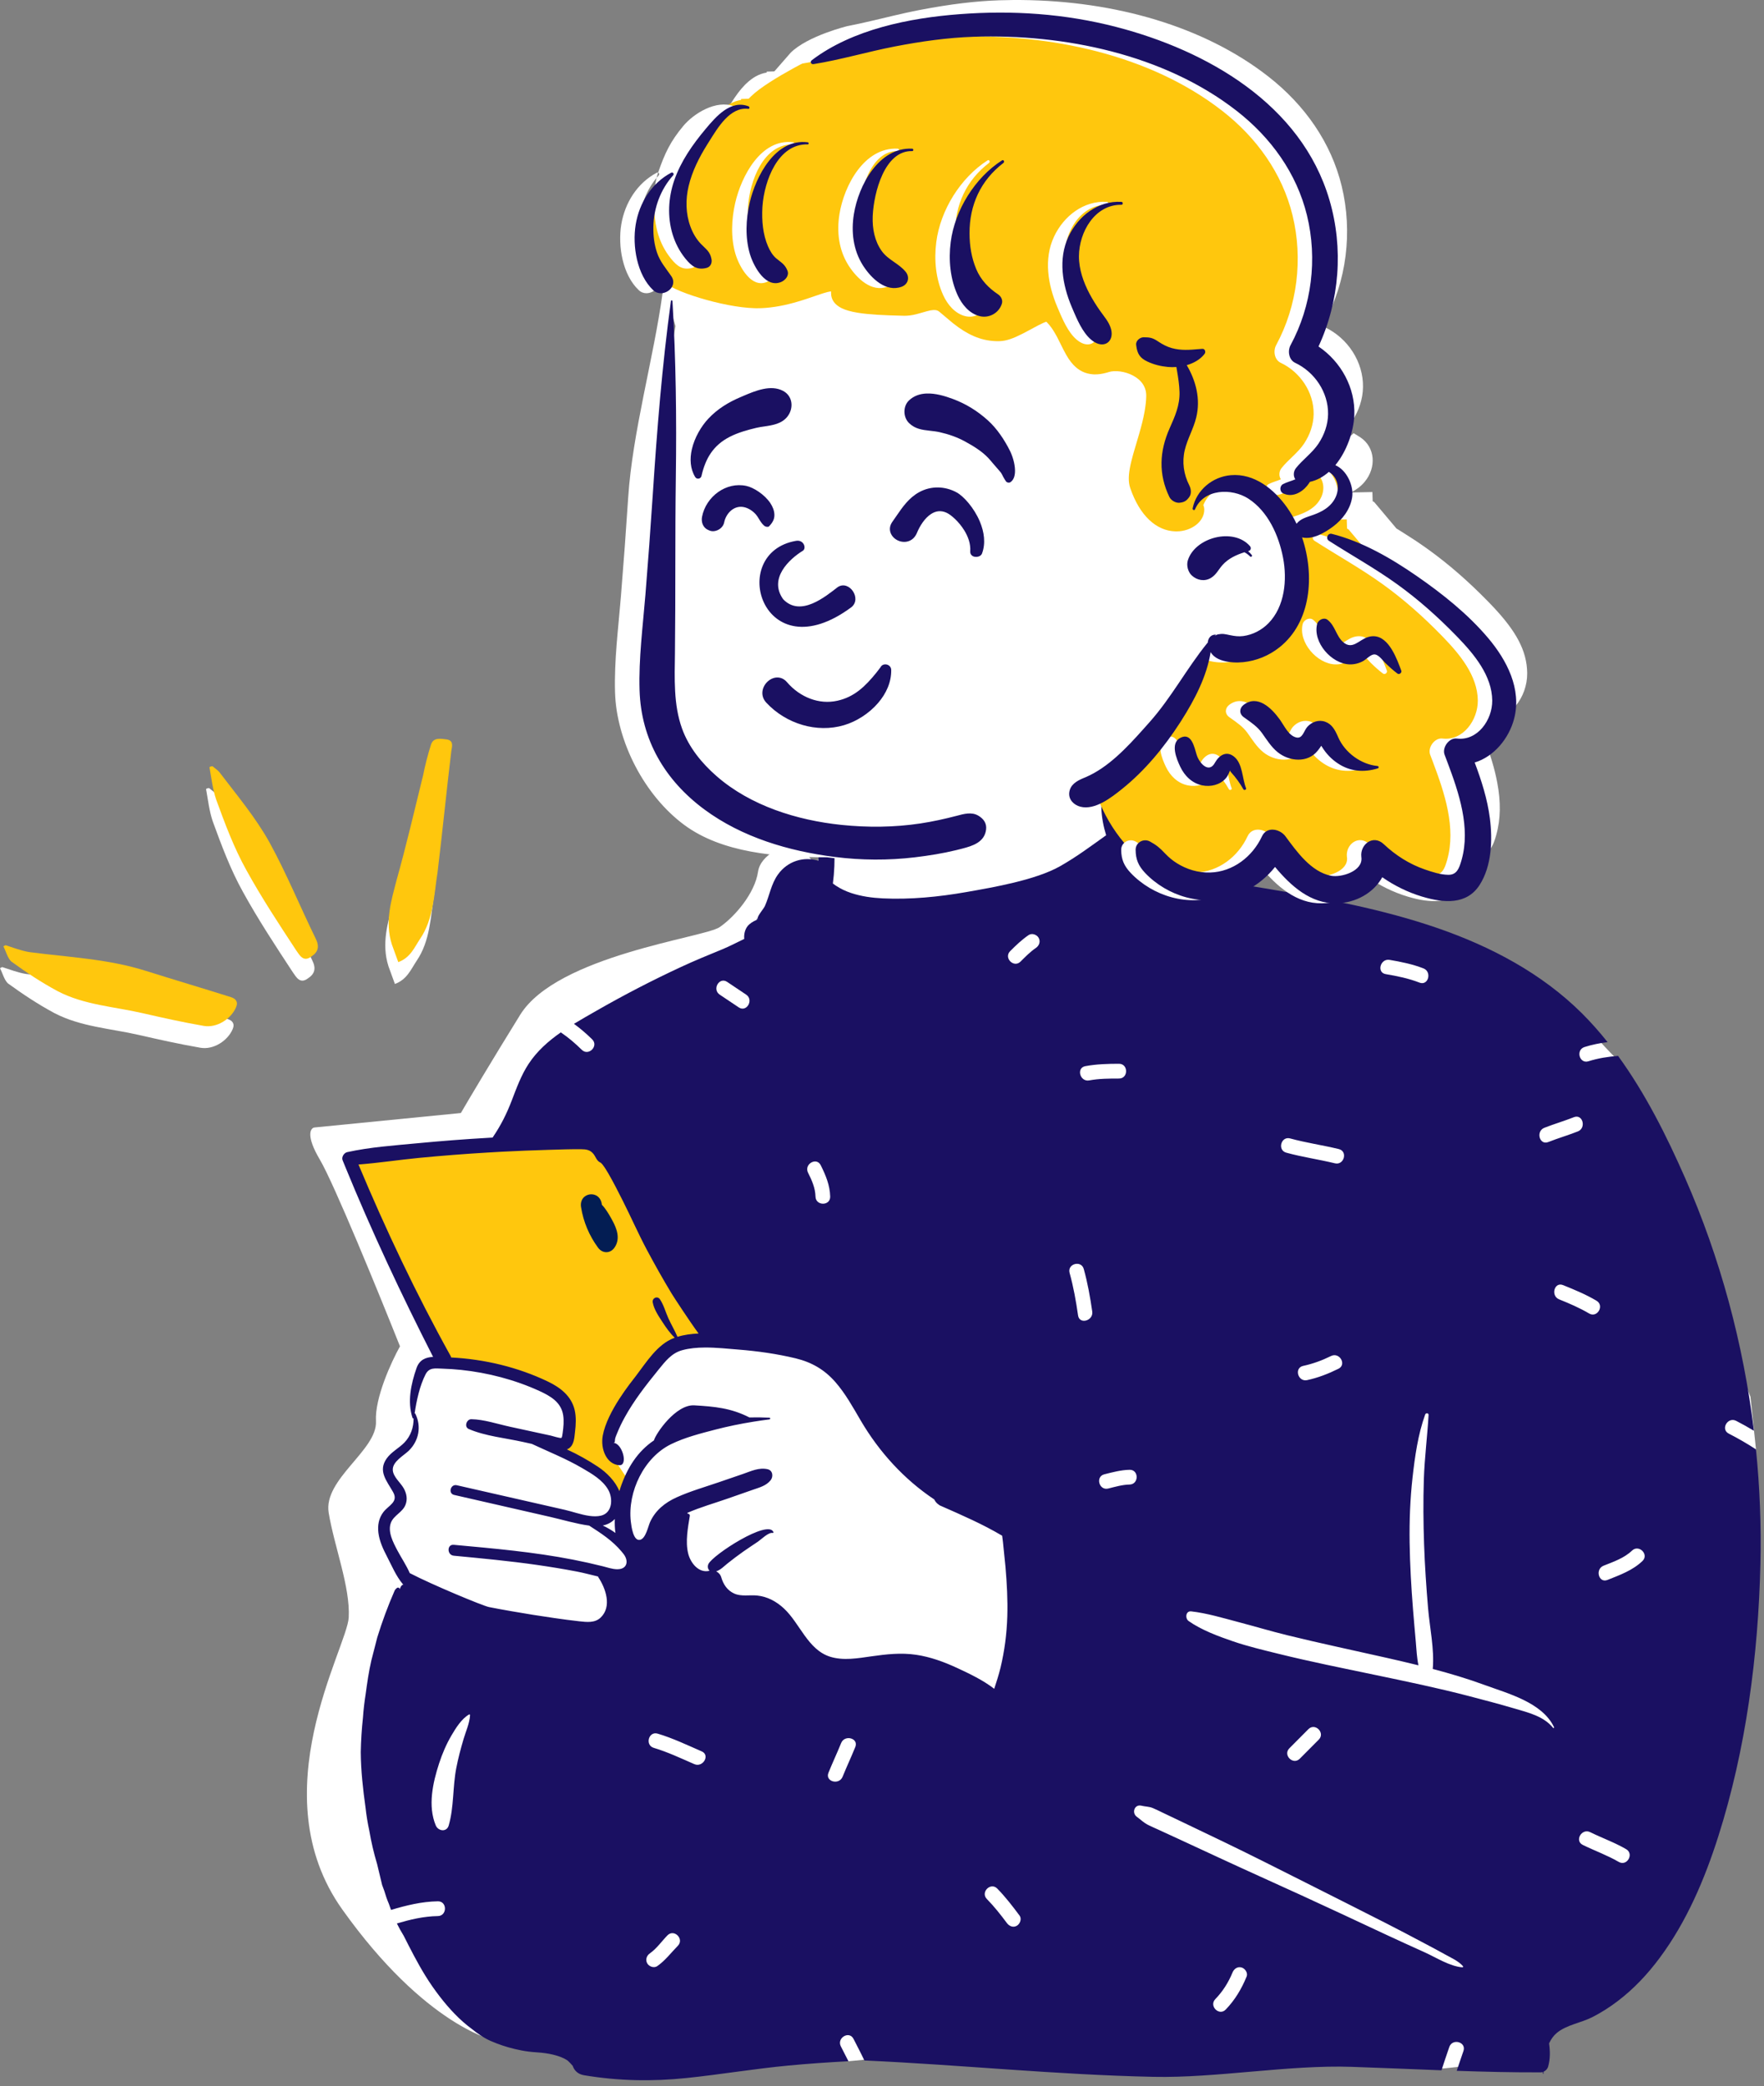 <?xml version="1.0" encoding="UTF-8"?>
<svg xmlns="http://www.w3.org/2000/svg" xmlns:xlink="http://www.w3.org/1999/xlink" width="148px" height="175px" viewBox="0 0 148 175">
  <rect x="0" y="0" width="148" height="175" fill="#808080" stroke="none"/>
  <title>BA01A6FC-EFE5-4EFA-9FE2-10B3CE33D3B7</title>
  <g id="ProfileScreen" stroke="none" stroke-width="1" fill="none" fill-rule="evenodd">
    <g id="Assets" transform="translate(-738, -3431)">
      <g id="SUPER-PLAYER" transform="translate(738, 3431)">
        <path d="M63.601,73.123 C63.816,71.666 65.842,70.851 66.827,70.627 L68.911,73.123 L76.707,77.78 L118.108,88.984 L116.897,162.281 L95.996,164.373 C78.253,166.623 42.646,171.149 42.162,171.257 C41.557,171.393 35.643,169.908 28.72,160.189 C21.798,150.47 29.123,138.254 29.258,135.689 C29.392,133.125 28.048,129.75 27.578,126.915 C27.107,124.08 31.677,121.651 31.543,119.221 C31.435,117.278 32.842,114.226 33.559,112.944 C31.812,108.557 28.021,99.284 26.838,97.286 C25.655,95.288 26.032,94.654 26.368,94.586 L38.667,93.371 C39.294,92.292 41.167,89.132 43.64,85.137 C46.732,80.143 59.098,78.658 60.375,77.78 C61.652,76.903 63.333,74.946 63.601,73.123 Z" id="Path" fill="#FFFFFF" fill-rule="nonzero"></path>
        <path d="M43.714,94.951 C45.057,89.719 46.292,87.501 48.677,85.682 C50.908,83.981 54.165,82.552 58.918,81.509 C63.868,80.639 64.008,78.055 65.249,73.902 C65.611,72.653 67.405,72.32 68.18,73.22 C68.289,73.102 68.403,72.994 68.521,72.895 C68.415,72.3 69.278,70.593 69.249,70.024 C68.948,64.077 70.884,61.091 75.717,59.981 C76.768,59.74 83.905,59.597 84.93,59.882 C89.409,61.126 93.819,65.077 93.144,69.835 C94.55,71.681 95.926,72.808 98.096,73.402 C101.474,73.833 99.777,121.913 93.91,150.719 C91.393,163.077 31.2,142.042 33.92,135.852 C33.534,134.717 34.237,133.471 33.92,132.299 C33.69,131.451 33.102,131.101 32.806,130.26 C32.39,129.078 32.843,127.494 33.312,126.288 C33.504,125.687 32.958,125.04 32.806,124.427 C32.087,121.535 33.734,121.79 34.922,119.857 C34.904,119.85 34.595,118.471 34.597,118.478 C34.415,117.492 34.87,116.23 35.268,115.407 C35.536,114.851 36.111,114.503 36.683,114.567 C36.107,112.604 35.379,110.97 34.597,109.08 C33.212,105.746 31.896,102.258 29.908,99.241 C29.094,98.006 29.751,96.869 31.069,96.784 C35.333,96.513 39.55,95.896 43.714,94.951 Z" id="Path" fill="#FFFFFF"></path>
        <path d="M50.37,95.355 L60.103,111.905 C60.103,111.905 57.794,112.136 56.86,112.587 C55.925,113.038 51.635,118.518 51.635,118.518 L50.953,121.535 L52.568,123.969 L51.939,125.495 C51.939,125.495 51.489,124.461 50.37,123.657 C49.251,122.854 46.783,121.535 46.783,121.535 C46.783,121.535 47.603,121.094 47.603,120.577 C47.603,120.059 48.326,117.852 46.783,117.018 C45.241,116.184 37.27,114.232 37.27,114.232 L29.192,97.113 L50.37,95.355 Z" id="Path" fill="#FFC70D"></path>
        <path d="M93.789,73.515 L62.883,78.965 L48.676,85.682 L46.357,87.477 L60.103,111.905 L81.327,115.795 L86.735,129.906 L85.631,145.812 L51.103,141.676 L36.209,139.899 L32.707,154.099 L33.34,159.941 L34.26,162.903 L71.183,172.918 C71.183,172.918 89.985,171.087 93.318,171.087 C96.651,171.087 121.088,173.525 121.088,173.525 L126.742,172.918 C126.742,172.918 139.25,159.673 141.191,154.958 C143.131,150.244 147.327,121.588 147.327,121.588 L146.865,117.184 L136.057,89.24 C136.057,89.24 134.614,87.924 132.794,85.682 C130.975,83.44 93.789,73.515 93.789,73.515 Z" id="Path" fill="#FFFFFF"></path>
        <path d="M37.853,113.879 C40.646,114.022 43.443,114.689 45.969,115.898 C47.003,116.394 47.94,117.109 48.214,118.285 C48.352,118.885 48.318,119.506 48.245,120.113 C48.189,120.573 48.175,121.159 47.778,121.471 C47.71,121.523 47.638,121.564 47.562,121.593 C48.494,122.016 49.382,122.523 50.17,123.046 C50.891,123.525 51.632,124.261 51.965,125.093 C51.993,124.999 52.021,124.91 52.048,124.827 C52.615,123.143 53.489,121.764 54.865,120.836 C55.021,120.264 56.697,117.802 58.255,117.895 C59.96,117.995 61.332,118.121 62.874,118.909 C63.436,118.896 63.997,118.904 64.552,118.929 C64.647,118.932 64.643,119.062 64.552,119.073 C64.102,119.131 63.652,119.194 63.202,119.268 C62.133,119.44 61.067,119.658 60.024,119.928 C58.773,120.254 57.479,120.58 56.31,121.149 C54.042,122.252 52.638,125.138 52.926,127.649 C52.974,128.06 53.133,129.305 53.701,129.176 C54.182,129.068 54.373,128.06 54.541,127.687 C54.991,126.697 55.801,126.05 56.773,125.612 C57.915,125.096 59.137,124.748 60.32,124.342 C60.99,124.112 61.66,123.881 62.332,123.652 C63.019,123.415 63.672,123.089 64.404,123.254 C64.846,123.355 64.897,123.884 64.649,124.187 C64.271,124.65 63.711,124.786 63.167,124.977 C62.449,125.227 61.732,125.478 61.016,125.729 C59.908,126.116 58.748,126.442 57.669,126.916 L57.702,126.994 C57.79,126.968 57.893,127.057 57.876,127.165 C57.715,128.167 57.49,129.325 57.739,130.328 C57.936,131.123 58.631,132.004 59.534,131.771 C59.392,131.64 59.34,131.416 59.435,131.209 C59.793,130.441 64.476,127.41 64.894,128.536 C64.908,128.576 64.865,128.605 64.831,128.599 C64.475,128.525 63.878,129.135 63.594,129.328 C63.182,129.606 62.765,129.879 62.358,130.165 C61.913,130.479 61.478,130.807 61.055,131.145 C60.722,131.412 60.471,131.689 60.089,131.823 C60.289,131.919 60.448,132.097 60.515,132.325 C60.688,132.918 61.021,133.421 61.598,133.682 C62.204,133.955 62.886,133.783 63.524,133.85 C64.393,133.938 65.151,134.353 65.784,134.946 C67.114,136.194 67.781,138.392 69.64,138.981 C70.751,139.333 71.984,139.111 73.108,138.951 C74.364,138.773 75.587,138.633 76.852,138.819 C78.063,138.997 79.207,139.418 80.314,139.931 C81.35,140.413 82.497,140.958 83.416,141.676 C83.606,141.09 83.797,140.509 83.942,139.91 C84.284,138.494 84.468,137.051 84.513,135.595 C84.555,134.21 84.478,132.819 84.359,131.44 C84.301,130.75 84.208,130.065 84.15,129.376 C84.134,129.203 84.103,129.017 84.08,128.831 C82.438,127.857 80.713,127.112 78.973,126.344 C78.969,126.343 78.964,126.339 78.959,126.338 C78.905,126.313 78.853,126.289 78.799,126.266 C78.801,126.263 78.802,126.261 78.805,126.257 C78.607,126.135 78.468,125.972 78.385,125.79 C75.878,124.119 73.783,121.839 72.221,119.18 C71.566,118.065 70.936,116.909 70.079,115.932 C69.167,114.89 68.084,114.271 66.744,113.949 C65.177,113.572 63.563,113.345 61.957,113.217 C61.081,113.148 60.101,113.039 59.146,113.044 C58.48,113.048 57.829,113.105 57.231,113.271 C56.345,113.515 55.827,114.193 55.271,114.876 C54.74,115.532 54.211,116.191 53.715,116.875 C53.246,117.523 52.802,118.193 52.416,118.896 C52.185,119.317 51.971,119.75 51.791,120.198 C51.728,120.357 51.645,120.536 51.606,120.7 C51.568,120.866 51.638,121.041 51.454,121.041 C52.216,121.051 52.723,122.962 51.965,122.917 C50.899,122.854 50.364,121.571 50.572,120.432 C50.945,118.4 52.957,115.946 53.355,115.426 C54.234,114.277 55.142,112.779 56.55,112.245 C56.57,112.237 56.591,112.229 56.611,112.223 C56.202,111.832 55.878,111.366 55.569,110.89 C55.25,110.401 54.869,109.841 54.764,109.261 C54.698,108.891 55.156,108.679 55.373,109.004 C55.689,109.475 55.841,110.072 56.077,110.592 C56.317,111.118 56.61,111.615 56.841,112.146 C57.397,111.974 57.998,111.895 58.61,111.869 C57.838,110.819 56.519,108.794 56.36,108.534 C55.63,107.33 54.935,106.089 54.271,104.846 C53.554,103.499 52.939,102.096 52.252,100.734 C51.862,99.961 51.469,99.183 51.036,98.434 C50.887,98.177 50.726,97.92 50.545,97.686 C50.509,97.64 50.465,97.601 50.423,97.558 C50.375,97.531 50.326,97.502 50.298,97.486 C50.049,97.342 49.961,97.008 49.785,96.796 C49.505,96.454 49.175,96.414 48.753,96.409 C47.853,96.4 46.95,96.435 46.052,96.46 C44.732,96.497 43.413,96.55 42.095,96.619 C41.695,96.641 41.298,96.663 40.899,96.688 C38.981,96.802 37.064,96.953 35.153,97.136 C33.461,97.299 31.769,97.564 30.076,97.691 C32.369,103.163 34.911,108.536 37.789,113.722 C37.818,113.774 37.839,113.827 37.853,113.879 Z M50.572,127.977 C50.942,128.147 51.301,128.359 51.635,128.601 C51.58,128.224 51.566,127.828 51.581,127.43 C51.306,127.728 50.953,127.898 50.572,127.977 Z M34.789,118.564 C34.815,118.567 34.84,118.581 34.852,118.606 C35.364,119.667 35.15,120.851 34.314,121.683 C33.877,122.116 32.923,122.605 32.954,123.317 C32.98,123.893 33.604,124.376 33.871,124.852 C34.119,125.294 34.211,125.78 34.012,126.261 C33.758,126.875 33.048,127.119 32.805,127.723 C32.496,128.489 32.997,129.414 33.348,130.08 C33.675,130.698 34.097,131.315 34.378,131.969 C36.256,132.946 40.517,134.719 41.03,134.818 C41.655,134.941 42.282,135.057 42.911,135.165 C44.117,135.376 45.327,135.571 46.539,135.743 C47.229,135.841 47.921,135.937 48.613,136.012 C49.217,136.077 49.897,136.165 50.384,135.709 C51.366,134.786 50.816,133.239 50.195,132.308 C50.183,132.289 50.183,132.272 50.187,132.256 C49.602,132.119 49.018,131.958 48.435,131.845 C47.315,131.629 46.188,131.446 45.059,131.283 C42.738,130.95 40.403,130.731 38.071,130.509 C37.493,130.453 37.487,129.54 38.071,129.595 C41.421,129.902 44.789,130.195 48.095,130.843 C48.924,131.005 49.747,131.188 50.565,131.393 C50.951,131.489 51.366,131.639 51.771,131.644 C51.795,131.644 51.82,131.644 51.845,131.642 C52.638,131.618 52.754,130.934 52.318,130.367 C52.264,130.297 52.208,130.227 52.151,130.161 C51.381,129.238 50.421,128.622 49.432,127.984 C48.325,127.833 47.22,127.495 46.135,127.247 C43.458,126.634 40.78,126.021 38.101,125.41 C37.576,125.29 37.799,124.478 38.325,124.597 C40.358,125.06 42.392,125.523 44.425,125.986 L47.402,126.664 C47.996,126.798 48.739,127.069 49.439,127.167 C49.783,127.215 50.118,127.222 50.42,127.15 C51.395,126.918 51.444,125.693 51.024,124.966 C50.552,124.149 49.662,123.637 48.872,123.175 C47.502,122.372 46.044,121.794 44.621,121.129 C44.368,121.072 44.116,121.017 43.863,120.961 C42.393,120.636 40.714,120.476 39.331,119.881 C38.916,119.704 39.143,119.047 39.552,119.057 C40.626,119.08 41.749,119.465 42.798,119.692 C43.934,119.939 45.071,120.186 46.206,120.432 C46.32,120.456 46.995,120.673 47.097,120.626 C47.161,120.594 47.184,120.368 47.206,120.22 C47.276,119.731 47.326,119.217 47.251,118.726 C47.084,117.626 46.171,117.109 45.246,116.685 C43.188,115.746 40.931,115.158 38.685,114.922 C38.167,114.868 37.65,114.834 37.129,114.818 C36.518,114.799 36.014,114.69 35.704,115.295 C35.217,116.249 34.949,117.475 34.789,118.564 Z M37.648,153.137 C38.096,151.578 37.974,149.914 38.281,148.325 C38.44,147.504 38.656,146.69 38.893,145.89 C39.083,145.244 39.402,144.556 39.438,143.88 C39.44,143.836 39.387,143.809 39.351,143.83 C38.718,144.195 38.232,144.982 37.871,145.599 C37.439,146.338 37.109,147.113 36.843,147.926 C36.313,149.547 35.878,151.503 36.561,153.137 C36.765,153.623 37.48,153.72 37.648,153.137 Z M55.15,164.935 C55.818,164.466 56.305,163.811 56.872,163.232 C57.429,162.664 56.558,161.789 56,162.357 C55.517,162.851 55.097,163.467 54.528,163.865 C54.254,164.057 54.127,164.404 54.307,164.713 C54.465,164.984 54.877,165.126 55.15,164.935 Z M58.876,146.925 C57.656,146.395 56.457,145.817 55.18,145.436 C54.417,145.207 54.094,146.403 54.852,146.629 C56.028,146.981 57.131,147.505 58.254,147.994 C58.976,148.307 59.602,147.24 58.876,146.925 Z M71.76,146.553 C72.059,145.813 70.866,145.495 70.572,146.225 C70.233,147.063 69.845,147.882 69.507,148.72 C69.209,149.46 70.401,149.779 70.695,149.05 C71.034,148.211 71.422,147.392 71.76,146.553 Z M84.477,161.324 C84.676,161.59 85.007,161.734 85.321,161.547 C85.583,161.388 85.743,160.969 85.542,160.699 C84.954,159.912 84.359,159.135 83.671,158.434 C83.112,157.865 82.241,158.741 82.799,159.31 C83.414,159.936 83.953,160.621 84.477,161.324 Z M86.296,78.447 C85.73,78.835 85.234,79.307 84.751,79.793 C84.189,80.356 85.061,81.232 85.623,80.668 C86.03,80.259 86.441,79.844 86.918,79.517 C87.193,79.328 87.317,78.976 87.139,78.669 C86.979,78.395 86.571,78.259 86.296,78.447 Z M67.794,98.375 C68.114,99.019 68.402,99.65 68.42,100.381 C68.44,101.178 69.672,101.179 69.653,100.381 C69.629,99.424 69.278,98.594 68.859,97.75 C68.504,97.037 67.441,97.664 67.794,98.375 Z M61.006,82.37 C60.344,81.926 59.727,83 60.384,83.44 C60.916,83.796 61.449,84.153 61.981,84.51 C62.644,84.954 63.26,83.88 62.603,83.44 C62.071,83.084 61.539,82.727 61.006,82.37 Z M90.45,110.353 C90.563,111.14 91.751,110.804 91.639,110.024 C91.466,108.82 91.254,107.631 90.929,106.458 C90.716,105.69 89.527,106.018 89.74,106.787 C90.066,107.96 90.277,109.149 90.45,110.353 Z M94.771,124.539 C95.564,124.522 95.564,123.284 94.771,123.301 C94.053,123.316 93.347,123.506 92.654,123.68 C91.884,123.873 92.212,125.067 92.982,124.873 C93.567,124.727 94.164,124.552 94.771,124.539 Z M96.366,153.114 C96.638,153.248 96.918,153.367 97.193,153.494 C97.745,153.748 98.296,154.001 98.848,154.255 C99.996,154.785 101.144,155.317 102.29,155.85 C104.585,156.918 106.899,157.947 109.2,159.003 C111.546,160.081 113.887,161.172 116.224,162.269 C117.326,162.785 118.435,163.284 119.542,163.786 C120.489,164.216 121.659,164.969 122.699,165.039 C122.752,165.043 122.771,164.975 122.74,164.94 C122.348,164.491 121.721,164.23 121.205,163.938 C120.678,163.641 120.141,163.36 119.606,163.076 C118.491,162.483 117.375,161.894 116.25,161.321 C113.999,160.177 111.744,159.041 109.489,157.906 C107.188,156.749 104.891,155.583 102.57,154.467 C101.478,153.942 100.384,153.418 99.29,152.895 C98.697,152.612 98.104,152.329 97.511,152.047 C97.254,151.926 97.001,151.794 96.739,151.686 C96.391,151.54 96.126,151.57 95.767,151.481 C95.182,151.336 94.929,152.084 95.378,152.409 C95.748,152.677 95.943,152.907 96.366,153.114 Z M104.592,165.813 C104.719,165.504 104.455,165.128 104.162,165.051 C103.812,164.959 103.532,165.172 103.404,165.484 C103.067,166.309 102.585,167.067 101.965,167.707 C101.411,168.279 102.283,169.155 102.837,168.583 C103.613,167.781 104.171,166.843 104.592,165.813 Z M110.647,145.935 C111.208,145.37 110.337,144.495 109.775,145.06 L108.178,146.665 C107.616,147.229 108.488,148.104 109.05,147.54 L110.647,145.935 Z M127.034,143.319 C128.182,143.657 129.522,143.968 130.304,144.952 C130.343,145.001 130.407,144.939 130.384,144.891 C129.382,142.803 126.507,142.071 124.517,141.339 C123.11,140.822 121.665,140.393 120.209,140.009 C120.354,138.34 119.953,136.551 119.813,134.889 C119.664,133.116 119.543,131.337 119.481,129.558 C119.417,127.743 119.402,125.915 119.461,124.1 C119.521,122.292 119.754,120.505 119.857,118.702 C119.866,118.527 119.624,118.519 119.573,118.664 C118.968,120.337 118.71,122.19 118.512,123.954 C118.309,125.771 118.242,127.582 118.268,129.41 C118.296,131.289 118.404,133.164 118.554,135.038 C118.624,135.926 118.706,136.812 118.783,137.7 C118.842,138.376 118.87,139.048 119.008,139.704 C118.129,139.487 117.248,139.282 116.37,139.083 C113.572,138.448 110.762,137.86 107.975,137.174 C106.607,136.836 105.259,136.433 103.896,136.075 C102.614,135.738 101.261,135.328 99.944,135.178 C99.474,135.125 99.414,135.77 99.726,135.989 C100.795,136.744 102.216,137.27 103.453,137.693 C104.693,138.117 105.983,138.421 107.254,138.736 C109.906,139.391 112.583,139.927 115.255,140.485 C117.924,141.043 120.597,141.595 123.236,142.283 C124.508,142.615 125.774,142.947 127.034,143.319 Z M133.327,110.188 C134.013,110.594 134.632,109.523 133.949,109.119 C133.054,108.591 132.101,108.195 131.14,107.808 C130.402,107.512 130.085,108.71 130.811,109.003 C131.676,109.35 132.523,109.715 133.327,110.188 Z M135.813,156.196 C136.5,156.598 137.12,155.527 136.434,155.127 C135.47,154.566 134.415,154.192 133.417,153.701 C132.707,153.351 132.083,154.42 132.795,154.77 C133.793,155.261 134.848,155.636 135.813,156.196 Z M136.929,130.08 C136.264,130.715 135.376,131.014 134.539,131.348 C133.809,131.638 134.129,132.836 134.866,132.542 C135.909,132.126 136.972,131.747 137.801,130.956 C138.377,130.405 137.504,129.531 136.929,130.08 Z M129.569,94.612 C128.839,94.901 129.159,96.098 129.898,95.807 C130.716,95.484 131.563,95.238 132.383,94.915 C133.113,94.627 132.793,93.43 132.054,93.72 C131.236,94.044 130.389,94.29 129.569,94.612 Z M116.587,80.524 C115.81,80.393 115.479,81.586 116.26,81.719 C117.228,81.883 118.181,82.076 119.098,82.433 C119.84,82.72 120.158,81.523 119.427,81.238 C118.508,80.881 117.555,80.689 116.587,80.524 Z M112.297,114.825 C113.01,114.473 112.385,113.406 111.675,113.756 C110.927,114.125 110.153,114.41 109.337,114.585 C108.561,114.751 108.891,115.945 109.666,115.78 C110.583,115.583 111.456,115.241 112.297,114.825 Z M108.245,95.504 C107.478,95.292 107.153,96.488 107.918,96.698 C109.261,97.068 110.646,97.261 111.999,97.59 C112.771,97.777 113.098,96.583 112.327,96.396 C110.973,96.067 109.589,95.874 108.245,95.504 Z M91.058,89.441 C90.278,89.586 90.611,90.78 91.386,90.635 C92.211,90.482 93.048,90.479 93.884,90.479 C94.679,90.479 94.677,89.24 93.884,89.24 C92.934,89.241 91.995,89.267 91.058,89.441 Z M35.001,95.91 C37.015,95.718 39.032,95.562 41.051,95.447 C41.146,95.442 41.238,95.436 41.332,95.431 C41.343,95.409 41.356,95.389 41.37,95.368 C42.03,94.395 42.515,93.423 42.935,92.324 C43.338,91.277 43.727,90.198 44.347,89.254 C45.053,88.178 46.007,87.337 47.052,86.607 C47.686,87.035 48.274,87.538 48.812,88.069 C49.379,88.628 50.251,87.752 49.684,87.193 C49.206,86.721 48.695,86.284 48.155,85.89 C48.778,85.51 49.414,85.152 50.035,84.796 C52.359,83.464 54.74,82.231 57.169,81.105 C58.298,80.58 59.441,80.114 60.592,79.641 C61.212,79.388 61.823,79.061 62.442,78.767 C62.398,78.327 62.529,77.835 62.865,77.545 C63.113,77.334 63.305,77.254 63.601,77.104 C63.667,77.081 63.707,77.068 63.726,77.06 C63.712,77.063 63.672,77.074 63.606,77.096 C63.448,77.169 63.436,77.148 63.569,77.033 C63.576,76.783 64.068,76.253 64.18,75.995 C64.572,75.108 64.693,74.169 65.271,73.362 C66.067,72.248 67.405,71.827 68.651,72.205 C68.78,70.866 68.814,69.468 69.317,68.273 C69.33,68.241 69.375,68.227 69.395,68.263 C69.919,69.158 69.964,70.157 70.004,71.191 C70.042,72.161 70.005,73.154 69.879,74.118 C69.959,74.18 70.041,74.239 70.125,74.296 C70.523,74.559 70.951,74.762 71.401,74.912 C72.258,75.197 73.156,75.321 74.054,75.364 C76.372,75.476 78.762,75.24 81.042,74.841 C83.348,74.437 86.884,73.83 88.936,72.67 C90.29,71.906 91.54,70.973 92.806,70.069 C92.347,68.583 92.23,66.985 92.692,65.729 C92.747,65.58 92.982,65.551 93.026,65.729 C93.316,66.928 93.401,68.132 93.786,69.317 C93.792,69.333 93.798,69.352 93.804,69.369 C93.924,69.287 94.045,69.207 94.165,69.126 C94.442,68.942 94.82,69.079 94.986,69.342 C97.647,73.554 101.86,73.797 106.285,74.549 C111.127,75.372 115.994,76.261 120.649,77.872 C125.101,79.414 129.357,81.658 132.728,85.011 C133.49,85.771 134.204,86.579 134.877,87.424 C134.226,87.506 133.58,87.634 132.941,87.836 C132.187,88.074 132.511,89.27 133.269,89.031 C134.089,88.772 134.919,88.643 135.756,88.58 C138.046,91.728 139.832,95.297 141.376,98.811 C144.339,105.548 146.267,112.722 147.154,120.027 C146.666,119.734 146.171,119.455 145.663,119.195 C144.956,118.834 144.334,119.903 145.041,120.264 C145.826,120.665 146.588,121.107 147.327,121.587 C147.649,124.784 147.775,128.002 147.698,131.215 C147.519,138.874 146.489,146.759 144.162,154.067 C143.02,157.653 141.507,161.21 139.253,164.241 C138.233,165.614 137.075,166.852 135.71,167.885 C135.049,168.387 134.349,168.834 133.612,169.211 C132.661,169.701 131.422,169.862 130.603,170.553 C130.333,170.782 130.125,171.081 129.968,171.42 C130.059,172.064 130.07,172.71 129.894,173.353 C129.838,173.555 129.688,173.719 129.501,173.798 C129.498,173.854 129.498,173.908 129.498,173.96 C129.498,173.985 129.462,173.991 129.457,173.967 C129.449,173.919 129.441,173.87 129.434,173.821 C129.374,173.842 129.31,173.851 129.245,173.851 C126.906,173.86 124.562,173.802 122.219,173.722 C122.4,173.165 122.597,172.612 122.785,172.054 C123.041,171.297 121.85,170.974 121.596,171.725 C121.377,172.377 121.145,173.023 120.941,173.678 C118.43,173.584 115.92,173.471 113.414,173.388 C108.086,173.21 102.089,174.339 96.759,174.226 C88.481,174.05 80.759,173.226 72.522,172.854 C72.235,172.243 71.914,171.645 71.61,171.042 C71.251,170.331 70.188,170.958 70.546,171.668 C70.757,172.086 70.976,172.5 71.184,172.918 C69.505,173.005 67.828,173.122 66.154,173.279 C63.298,173.549 60.469,174.027 57.616,174.324 C54.715,174.628 51.877,174.574 48.999,174.092 C48.482,174.006 48.177,173.692 48.05,173.301 C48.046,173.3 48.043,173.297 48.04,173.292 C47.892,173.118 47.753,172.975 47.61,172.849 C47.439,172.737 47.254,172.643 47.037,172.559 C46.631,172.405 46.209,172.31 45.781,172.247 C45.31,172.176 44.832,172.17 44.361,172.11 C43.963,172.06 43.575,171.984 43.187,171.891 C42.489,171.724 41.826,171.505 41.167,171.216 C40.592,170.964 40.073,170.602 39.583,170.207 C38.569,169.463 37.691,168.512 36.924,167.525 C36.477,166.947 36.057,166.348 35.675,165.724 C35.009,164.643 34.442,163.521 33.869,162.39 C33.661,162.054 33.471,161.711 33.298,161.361 C34.418,161.028 35.549,160.758 36.736,160.74 C37.53,160.727 37.53,159.488 36.736,159.501 C35.374,159.523 34.086,159.842 32.806,160.224 C32.744,160.056 32.684,159.889 32.629,159.719 C32.476,159.365 32.35,159.001 32.245,158.633 C32.184,158.466 32.122,158.298 32.06,158.131 C31.922,157.552 31.783,156.972 31.643,156.391 C31.364,155.463 31.144,154.519 30.982,153.564 C30.846,152.936 30.742,152.303 30.671,151.662 C30.455,150.11 30.28,148.56 30.267,146.99 C30.286,146.023 30.347,145.057 30.452,144.096 C30.497,143.442 30.572,142.793 30.674,142.147 C30.806,141.187 30.937,140.237 31.158,139.289 C31.323,138.649 31.487,138.007 31.652,137.366 C32.064,136.03 32.549,134.721 33.108,133.441 C33.139,133.361 33.295,133.184 33.388,133.183 C33.459,133.181 33.558,133.246 33.526,133.333 C33.523,133.34 33.52,133.35 33.516,133.358 C33.549,133.285 33.579,133.211 33.612,133.137 C33.64,133.069 33.747,132.934 33.831,132.935 C33.835,132.935 33.84,132.935 33.846,132.937 C33.824,132.921 33.804,132.901 33.784,132.877 C33.231,132.22 32.872,131.355 32.476,130.592 C32.148,129.964 31.839,129.302 31.749,128.591 C31.671,127.967 31.777,127.353 32.167,126.848 C32.61,126.274 33.446,126.004 32.982,125.175 C32.455,124.231 31.68,123.412 32.452,122.339 C32.845,121.792 33.467,121.493 33.929,121.017 C34.461,120.467 34.713,119.732 34.699,118.981 C34.667,119 34.624,118.991 34.609,118.945 C34.162,117.588 34.485,116.099 34.943,114.779 C35.192,114.062 35.721,113.865 36.336,113.83 C33.674,108.605 31.183,103.297 28.962,97.867 C28.888,97.689 28.816,97.511 28.744,97.333 C28.636,97.067 28.864,96.712 29.127,96.654 C31.047,96.231 33.046,96.096 35.001,95.91 Z" id="Shape" fill="#1A1062"></path>
        <path d="M48.751,101.273 C48.947,102.504 49.435,103.657 50.171,104.662 C50.541,105.166 51.19,105.185 51.556,104.662 C52.075,103.92 51.755,103.072 51.364,102.36 L51.249,102.152 C51.074,101.84 50.806,101.384 50.499,101.07 L50.494,101.037 C50.329,99.749 48.548,100.006 48.751,101.273 Z" id="Path" fill="#031D53"></path>
        <path d="M55.745,15.834 C56.087,14.966 56.691,13.876 57.7,13.832 C58.481,11.429 60.422,8.981 63.121,9.046 C71.046,0.887 81.023,1.271 91.454,2.999 C96.957,4.026 102.545,6.039 106.649,10.01 C111.565,14.685 113.479,22.843 109.629,28.754 C112.956,30.55 113.021,34.81 111.598,37.884 C113.308,39.075 113.412,41.965 111.487,42.873 C111.589,43.296 111.517,43.732 111.321,44.107 C112.276,44.908 113.519,45.499 114.546,46.007 C115,46.232 115.262,46.598 115.371,47.012 C118.744,49.24 127.157,54.686 127.057,59.021 C127.106,61.282 125.44,62.77 123.415,63.363 C124.621,65.788 125.534,68.62 124.381,71.235 C124.063,72.025 121.675,74.347 121.555,74.391 C121.345,74.572 117.919,72.988 116.254,72.181 C115.931,74.295 113.686,75.403 111.75,74.679 C109.915,74.121 108.787,72.557 107.629,71.134 C106.092,74.509 101.572,74.547 98.65,73.093 C96.025,71.872 94.031,69.635 92.919,66.939 C87.019,69.848 80.115,70.695 73.705,69.533 C73.293,70.267 72.382,70.759 71.571,70.475 C68.162,69.443 64.393,69.386 61.504,67.022 C55.48,62.668 54.973,54.643 55.393,47.802 C55.766,40.981 55.44,34.104 56.671,27.357 C56.137,25.37 55.248,23.614 54.425,21.748 C53.532,19.791 53.551,16.882 55.745,15.834 Z" id="Path" fill="#FFFFFF"></path>
        <path d="M85.24,0 L85.006,0.001 C84.618,0.004 84.232,0.011 83.847,0.024 C81.81,0.091 79.685,0.358 77.293,0.813 L76.93,0.883 C76.335,1.001 75.802,1.118 74.952,1.318 L73.265,1.719 C72.406,1.92 71.774,2.059 71.191,2.172 L71.114,2.186 C71.114,2.186 67.794,2.989 66.342,4.416 L65.022,5.927 L64.96,5.989 L64.329,6.009 L64.323,6.089 L64.318,6.09 C63.691,6.188 63.124,6.515 62.597,7.024 L62.54,7.079 L62.486,7.134 C62.075,7.554 61.748,8.003 61.297,8.713 L61.194,8.876 L61.011,9.169 L60.862,9.404 C60.766,9.558 60.673,9.71 60.584,9.861 L60.496,10.012 L60.433,10.122 L58.803,11.079 C58.568,11.217 58.354,11.396 58.159,11.61 L58.106,11.669 L58.054,11.73 L57.61,12.262 L57.699,12.356 L57.656,12.413 L57.579,12.52 L57.503,12.628 L57.429,12.738 L57.398,12.786 L57.35,12.89 L57.326,12.943 L57.308,12.985 L57.252,13.014 L57.139,13.22 C56.551,14.287 56.235,15.499 56.214,16.745 C56.199,17.604 56.304,18.385 56.554,19.138 C56.727,19.658 56.959,20.067 57.359,20.63 L57.676,21.067 L57.741,21.158 L57.818,21.267 C57.83,21.285 57.842,21.302 57.854,21.32 C58.369,22.07 62.769,23.491 65.473,23.56 L65.555,23.562 L65.659,23.563 C65.917,23.564 66.166,23.555 66.407,23.534 C67.447,23.447 68.42,23.226 69.55,22.866 L69.784,22.79 L71.029,22.369 C71.069,22.355 71.101,22.345 71.123,22.338 L71.237,22.302 C71.511,22.217 71.71,22.169 71.846,22.151 L71.874,22.148 L71.876,22.199 L71.877,22.248 L71.877,22.288 C71.869,22.865 72.217,23.286 72.757,23.554 C73.101,23.724 73.544,23.846 74.1,23.938 L74.188,23.952 C75.097,24.093 76.181,24.154 77.994,24.195 C78.063,24.197 78.132,24.196 78.203,24.192 C78.592,24.174 78.898,24.108 79.466,23.943 L79.735,23.866 L79.881,23.825 C80.151,23.751 80.302,23.722 80.444,23.714 L80.486,23.712 L80.527,23.712 C80.698,23.711 80.821,23.75 80.943,23.843 L81.005,23.893 L81.841,24.598 C81.949,24.689 82.047,24.77 82.119,24.828 L82.147,24.851 C83.295,25.756 84.388,26.274 85.677,26.323 L85.763,26.326 L85.853,26.327 C85.918,26.327 85.984,26.325 86.05,26.323 C86.592,26.302 87.156,26.1 87.925,25.709 L88.084,25.627 L88.196,25.568 C88.253,25.538 88.312,25.507 88.377,25.472 L88.95,25.163 L89.244,25.008 C89.594,24.827 89.789,24.739 89.921,24.703 L89.942,24.698 L89.955,24.71 C90.259,25.009 90.52,25.385 90.801,25.905 L90.843,25.984 L90.905,26.102 L91.304,26.902 L91.379,27.051 C91.676,27.628 91.91,27.997 92.217,28.321 C92.662,28.791 93.201,29.064 93.862,29.108 L93.928,29.111 L94.007,29.113 C94.318,29.116 94.647,29.068 95.005,28.968 L95.088,28.944 L95.169,28.919 C95.701,28.75 96.543,28.855 97.211,29.212 C97.938,29.601 98.337,30.193 98.32,30.949 C98.311,31.325 98.268,31.728 98.192,32.164 L98.171,32.284 C98.072,32.824 97.938,33.366 97.731,34.088 L97.286,35.6 L97.236,35.776 L97.185,35.957 C97.113,36.222 97.055,36.452 97.008,36.669 C96.826,37.498 96.796,38.12 96.978,38.65 C97.781,40.989 99.173,42.231 100.759,42.283 L100.813,42.285 L100.881,42.285 C102.099,42.272 103.203,41.473 103.189,40.437 C103.188,40.329 103.168,40.228 103.132,40.136 L103.116,40.098 L103.108,40.081 L103.12,40.05 C103.495,39.148 104.361,38.49 105.377,38.36 L105.435,38.354 L105.492,38.348 C105.547,38.343 105.603,38.34 105.656,38.338 L105.708,38.337 L105.77,38.336 C107.125,38.338 108.465,39.246 109.519,40.732 C109.74,41.042 109.944,41.38 110.127,41.737 L110.188,41.857 L110.48,42.461 L110.678,43.045 C111.77,46.262 111.217,49.628 109.087,51.368 L109.022,51.42 C108.255,52.026 107.352,52.394 106.389,52.493 C106.278,52.505 106.166,52.512 106.06,52.515 L105.98,52.516 L105.888,52.516 C105.574,52.512 105.274,52.472 105.004,52.399 C104.784,52.339 104.631,52.267 104.524,52.174 C104.496,52.15 104.474,52.128 104.454,52.106 L104.438,52.086 L104.432,52.078 L102.976,52.295 C102.728,53.878 102.014,55.518 100.85,57.398 L100.777,57.516 L100.648,57.719 L100.519,57.922 C99.149,60.042 97.622,61.828 95.944,63.198 L95.826,63.293 L95.669,63.419 L95.525,63.532 C95.244,63.752 95.01,63.922 94.777,64.074 L94.718,64.112 L94.166,64.464 L94.422,65.07 C95.02,66.482 95.845,67.765 96.862,68.859 L96.958,68.961 L97.665,69.694 L98.209,68.997 C98.213,68.992 98.225,68.985 98.239,68.982 L98.249,68.981 L98.255,68.981 L98.262,68.982 L98.271,68.984 L98.28,68.988 C98.686,69.211 98.91,69.381 99.231,69.713 L99.278,69.762 L99.332,69.819 L99.407,69.898 C99.74,70.242 100.097,70.535 100.486,70.779 C101.384,71.343 102.379,71.655 103.412,71.684 L103.508,71.686 L103.606,71.686 C103.64,71.685 103.676,71.685 103.71,71.684 C105.863,71.623 107.792,70.235 108.74,68.199 C108.778,68.119 108.812,68.093 108.876,68.088 L108.894,68.087 L108.917,68.086 C109.075,68.087 109.269,68.182 109.377,68.309 L109.396,68.333 L109.759,68.824 L109.898,69.009 C111.192,70.721 112.255,71.656 113.683,71.941 C113.795,71.964 113.914,71.976 114.04,71.982 L114.117,71.985 L114.162,71.985 C114.776,71.987 115.483,71.808 116.034,71.493 C116.764,71.076 117.215,70.434 117.158,69.639 L117.154,69.589 L117.144,69.503 C117.095,69.079 117.433,68.848 117.691,69.057 L117.708,69.071 L117.73,69.091 C118.794,70.095 120.017,70.866 121.334,71.342 L121.451,71.382 L121.624,71.441 C122.454,71.724 123.041,71.865 123.658,71.876 C124.192,71.884 124.636,71.691 124.957,71.318 C125.17,71.069 125.302,70.793 125.432,70.389 L125.454,70.321 L125.502,70.164 L125.531,70.062 C125.913,68.709 125.922,67.26 125.621,65.662 C125.398,64.469 125.041,63.316 124.441,61.7 L124.324,61.388 L124.084,60.753 C124.059,60.689 124.203,60.466 124.293,60.441 L124.303,60.439 L124.385,60.448 C124.443,60.454 124.5,60.457 124.559,60.46 L124.649,60.462 L124.708,60.462 C126.658,60.442 128.146,58.517 128.132,56.478 C128.117,54.568 127.163,52.926 125.342,50.977 L125.183,50.809 L125.012,50.63 L124.843,50.456 C123.225,48.797 121.57,47.348 119.847,46.106 L119.705,46.004 L119.545,45.891 C118.966,45.481 118.401,45.109 117.621,44.621 L117.161,44.335 L115.299,42.122 C115.254,42.097 115.21,42.071 115.167,42.046 L115.143,41.278 L113.349,41.315 C113.804,41.08 114.181,40.795 114.488,40.429 C115.506,39.213 115.379,37.523 114.14,36.693 L114.096,36.665 L113.574,36.34 L113.147,36.718 C112.775,37.046 112.38,37.264 111.968,37.365 L111.903,37.38 L111.582,37.448 L111.519,37.551 L111.483,37.498 C111.483,37.492 111.484,37.487 111.486,37.482 L111.489,37.475 L111.496,37.464 L111.536,37.414 L111.581,37.36 C111.724,37.19 111.884,37.026 112.177,36.742 L112.382,36.544 L112.541,36.388 C112.96,35.974 113.183,35.718 113.42,35.362 C114.009,34.476 114.343,33.477 114.356,32.463 C114.385,30.353 113.082,28.359 111.151,27.448 C111.084,27.417 111.034,27.19 111.115,27.04 C112.984,23.586 113.503,19.446 112.564,15.594 C111.688,12 109.507,8.828 106.386,6.398 C101.028,2.227 93.595,0.076 85.708,0.002 L85.469,0 L85.24,0 Z" id="Path" fill="#FFFFFF"></path>
        <path d="M83.089,2.295 L82.855,2.296 C82.468,2.298 82.082,2.306 81.696,2.319 C79.659,2.386 77.535,2.653 75.143,3.108 L74.779,3.178 C74.185,3.296 73.652,3.413 72.802,3.613 L71.115,4.013 C70.256,4.215 69.624,4.354 69.04,4.467 L68.964,4.481 C68.964,4.481 64.468,6.651 63.017,8.078 L62.872,8.222 L62.81,8.284 L62.179,8.304 L62.173,8.384 C61.541,8.483 60.974,8.81 60.446,9.319 L60.39,9.374 L60.336,9.429 C59.925,9.849 59.598,10.298 59.146,11.008 L59.044,11.17 L58.86,11.464 L58.712,11.699 C58.615,11.853 58.522,12.005 58.433,12.156 L58.346,12.307 L58.282,12.417 L56.652,13.374 C56.418,13.512 56.204,13.691 56.009,13.905 L55.956,13.964 L55.904,14.025 L55.46,14.557 L55.549,14.651 L55.506,14.708 L55.428,14.815 L55.353,14.923 L55.279,15.033 L55.247,15.081 L55.199,15.185 L55.176,15.237 L55.157,15.28 L55.102,15.309 L54.989,15.515 C54.401,16.582 54.085,17.794 54.063,19.04 C54.048,19.899 54.154,20.68 54.404,21.432 C54.577,21.953 54.808,22.362 55.209,22.925 L55.526,23.362 L55.59,23.453 L55.668,23.562 C55.68,23.58 55.692,23.597 55.704,23.614 C56.219,24.365 60.619,25.786 63.323,25.855 L63.405,25.857 L63.509,25.858 C63.767,25.859 64.016,25.85 64.256,25.829 C65.297,25.742 66.27,25.521 67.399,25.161 L67.634,25.085 L68.879,24.664 C68.919,24.65 68.95,24.64 68.973,24.633 L69.086,24.597 C69.36,24.512 69.56,24.464 69.696,24.446 L69.723,24.443 L69.726,24.494 L69.727,24.543 L69.727,24.583 C69.719,25.16 70.067,25.581 70.607,25.849 C70.95,26.019 71.393,26.141 71.949,26.233 L72.038,26.247 C72.947,26.388 74.03,26.449 75.843,26.49 C75.912,26.491 75.982,26.491 76.052,26.487 C76.441,26.469 76.747,26.403 77.316,26.238 L77.585,26.161 L77.731,26.12 C78.001,26.046 78.152,26.017 78.294,26.009 L78.335,26.007 L78.376,26.007 C78.547,26.006 78.671,26.045 78.792,26.138 L78.854,26.188 L79.69,26.893 C79.799,26.984 79.897,27.065 79.968,27.123 L79.997,27.146 C81.144,28.051 82.238,28.569 83.527,28.618 L83.613,28.62 L83.703,28.622 C83.768,28.622 83.834,28.62 83.9,28.618 C84.442,28.597 85.005,28.395 85.774,28.004 L85.934,27.922 L86.045,27.863 C86.102,27.833 86.162,27.801 86.226,27.767 L86.8,27.458 L87.093,27.303 C87.444,27.122 87.639,27.034 87.77,26.998 L87.792,26.993 L87.804,27.005 C88.109,27.304 88.37,27.68 88.651,28.2 L88.693,28.279 L88.754,28.397 L89.154,29.197 L89.229,29.346 C89.525,29.923 89.76,30.292 90.066,30.616 C90.512,31.086 91.051,31.359 91.711,31.402 L91.778,31.406 L91.856,31.408 C92.168,31.411 92.497,31.363 92.855,31.263 L92.937,31.239 L93.018,31.214 C93.551,31.045 94.393,31.15 95.061,31.507 C95.787,31.895 96.187,32.487 96.169,33.244 C96.16,33.62 96.117,34.023 96.042,34.459 L96.021,34.579 C95.922,35.119 95.787,35.661 95.58,36.383 L95.135,37.895 L95.085,38.071 L95.035,38.252 C94.963,38.517 94.905,38.747 94.857,38.964 C94.676,39.793 94.646,40.415 94.828,40.945 C95.63,43.284 97.023,44.526 98.608,44.578 L98.663,44.58 L98.731,44.58 C99.949,44.567 101.053,43.768 101.039,42.732 C101.038,42.624 101.017,42.523 100.981,42.431 L100.966,42.393 L100.958,42.376 L100.97,42.345 C101.344,41.443 102.21,40.784 103.227,40.655 L103.284,40.649 L103.342,40.643 C103.397,40.638 103.453,40.635 103.506,40.633 L103.557,40.632 L103.619,40.631 C104.974,40.633 106.315,41.541 107.369,43.027 C107.589,43.337 107.793,43.675 107.977,44.032 L108.037,44.152 L108.33,44.756 L108.529,45.34 C109.619,48.557 109.066,51.922 106.937,53.663 L106.872,53.715 C106.104,54.321 105.202,54.689 104.238,54.788 C104.128,54.8 104.016,54.807 103.909,54.81 L103.829,54.811 L103.738,54.811 C103.424,54.807 103.123,54.767 102.854,54.694 C102.634,54.634 102.48,54.562 102.374,54.469 C102.346,54.445 102.323,54.423 102.304,54.401 L102.288,54.381 L102.282,54.373 L100.826,54.59 C100.578,56.173 99.863,57.813 98.699,59.693 L98.626,59.811 L98.498,60.014 L98.368,60.217 C96.999,62.337 95.472,64.123 93.793,65.493 L93.676,65.588 L93.519,65.714 L93.374,65.827 C93.094,66.047 92.86,66.217 92.626,66.369 L92.568,66.407 L92.016,66.76 L92.272,67.365 C92.87,68.777 93.695,70.06 94.712,71.154 L94.808,71.256 L95.515,71.989 L96.058,71.292 C96.062,71.287 96.075,71.28 96.089,71.277 L96.099,71.276 L96.112,71.277 L96.12,71.279 L96.129,71.283 C96.536,71.506 96.76,71.676 97.081,72.008 L97.128,72.056 L97.182,72.114 L97.256,72.193 C97.59,72.537 97.947,72.83 98.335,73.074 C99.233,73.638 100.229,73.95 101.261,73.979 L101.358,73.981 L101.455,73.981 C101.491,73.98 101.525,73.98 101.56,73.979 C103.712,73.918 105.641,72.53 106.59,70.494 C106.627,70.414 106.662,70.387 106.726,70.382 L106.744,70.382 L106.767,70.381 C106.925,70.382 107.119,70.476 107.226,70.604 L107.246,70.629 L107.609,71.119 L107.747,71.304 C109.042,73.016 110.105,73.952 111.532,74.236 C111.645,74.258 111.764,74.271 111.889,74.277 L111.967,74.28 L112.011,74.28 C112.625,74.282 113.333,74.103 113.884,73.788 C114.613,73.371 115.064,72.729 115.007,71.934 L115.003,71.883 L114.993,71.798 C114.946,71.374 115.283,71.143 115.541,71.351 L115.559,71.366 L115.579,71.386 C116.643,72.39 117.866,73.161 119.184,73.637 L119.3,73.677 L119.473,73.736 C120.305,74.019 120.89,74.16 121.507,74.17 C122.041,74.179 122.485,73.986 122.806,73.613 C123.02,73.364 123.151,73.088 123.282,72.684 L123.304,72.616 L123.351,72.459 L123.381,72.357 C123.763,71.003 123.771,69.555 123.471,67.957 C123.247,66.764 122.89,65.611 122.29,63.995 L122.174,63.683 L121.933,63.048 C121.91,62.984 122.054,62.761 122.143,62.736 L122.154,62.734 L122.235,62.743 C122.292,62.749 122.35,62.753 122.409,62.755 L122.499,62.757 L122.557,62.757 C124.507,62.737 125.995,60.812 125.982,58.773 C125.966,56.863 125.013,55.221 123.192,53.272 L123.033,53.104 L122.862,52.925 L122.693,52.751 C121.074,51.092 119.42,49.643 117.697,48.401 L117.554,48.299 L117.396,48.186 C116.815,47.776 116.251,47.404 115.471,46.916 L115.011,46.63 L113.148,44.417 C113.104,44.392 113.06,44.366 113.017,44.341 L112.993,43.573 L111.198,43.61 C111.653,43.375 112.031,43.09 112.337,42.724 C113.356,41.508 113.228,39.819 111.989,38.988 L111.946,38.96 L111.424,38.635 L110.997,39.013 C110.625,39.341 110.23,39.559 109.818,39.66 L109.753,39.675 L109.431,39.743 L109.368,39.846 L109.332,39.793 C109.332,39.787 109.333,39.782 109.335,39.777 L109.338,39.769 L109.345,39.759 L109.386,39.709 L109.43,39.655 C109.574,39.485 109.735,39.321 110.027,39.037 L110.231,38.839 L110.391,38.683 C110.81,38.269 111.032,38.013 111.269,37.657 C111.859,36.771 112.192,35.772 112.206,34.758 C112.234,32.648 110.931,30.654 109.001,29.743 C108.933,29.712 108.884,29.485 108.965,29.335 C110.834,25.881 111.352,21.74 110.414,17.889 C109.537,14.295 107.357,11.123 104.235,8.693 C98.877,4.522 91.444,2.371 83.558,2.297 L83.319,2.295 L83.089,2.295 Z" id="Path" fill="#FFC70D"></path>
        <path d="M110.534,44.786 C110.179,44.696 109.988,45.176 110.29,45.369 C112.202,46.595 114.178,47.689 116.026,49.022 C117.784,50.289 119.408,51.733 120.922,53.285 L121.09,53.458 C122.458,54.876 123.974,56.679 123.989,58.771 C124.001,60.396 122.756,62.171 121.02,61.957 C120.365,61.877 119.764,62.713 119.992,63.315 L120.233,63.95 C121.199,66.52 122.181,69.433 121.418,72.138 L121.39,72.233 C121.206,72.853 121.012,73.4 120.298,73.388 C119.635,73.376 118.946,73.151 118.325,72.936 C117.039,72.491 115.872,71.748 114.882,70.813 C114.007,69.986 112.888,70.826 113.006,71.877 L113.011,71.91 C113.172,73.09 111.306,73.637 110.459,73.468 C108.784,73.134 107.59,71.445 106.639,70.158 C106.182,69.539 105.072,69.296 104.67,70.158 C103.875,71.866 102.235,73.143 100.316,73.197 C99.319,73.224 98.363,72.938 97.519,72.408 C97.175,72.192 96.866,71.935 96.584,71.643 L96.514,71.57 C96.095,71.124 95.807,70.887 95.273,70.595 C94.747,70.307 94.066,70.664 94.069,71.29 C94.073,72.102 94.309,72.641 94.865,73.23 C95.325,73.718 95.871,74.145 96.446,74.487 C97.6,75.174 98.972,75.56 100.316,75.515 C102.434,75.445 104.456,74.382 105.767,72.729 C107.105,74.34 108.765,75.82 110.921,75.78 C112.536,75.75 114.041,74.904 114.763,73.592 C115.78,74.299 116.897,74.852 118.093,75.213 L118.199,75.244 C119.89,75.74 121.837,75.936 122.926,74.246 C123.948,72.658 124.024,70.46 123.79,68.645 C123.582,67.024 123.086,65.484 122.518,63.966 C124.136,63.479 125.393,61.948 125.825,60.297 C126.478,57.801 125.211,55.38 123.645,53.525 C121.943,51.51 119.802,49.806 117.645,48.314 C115.493,46.827 113.083,45.429 110.534,44.786 Z M56.261,25.136 C56.257,25.067 56.522,24.085 55.589,24.596 C54.846,30.026 53.061,36.271 52.705,41.738 C52.524,44.508 52.319,47.275 52.094,50.041 C51.879,52.694 51.521,55.417 51.601,58.081 C51.728,62.252 54.106,66.76 57.404,69.2 C60.564,71.539 65.133,71.919 69.373,71.919 C71.607,72.203 73.313,72.186 75.549,71.919 C76.711,71.781 77.871,71.597 79.008,71.32 L79.5,71.196 C80.396,70.966 81.396,70.653 81.524,69.585 C81.586,69.067 81.313,68.686 80.872,68.426 C80.297,68.087 79.638,68.286 79.046,68.441 C78.048,68.701 77.039,68.924 76.019,69.078 C73.828,69.411 71.575,69.429 69.373,69.2 C65.668,68.813 61.76,67.603 58.904,65.104 C57.662,64.019 56.583,62.696 56.015,61.124 C55.285,59.103 55.393,56.899 55.418,54.783 C55.474,49.863 55.947,40.586 56.015,35.665 C56.083,30.73 56.553,30.065 56.261,25.136 Z M92.465,2.267 C88.136,1.143 83.743,0.851 79.296,1.189 C75.103,1.508 70.326,2.453 66.901,5.05 C66.735,5.176 66.834,5.414 67.04,5.381 C69.329,5.014 71.561,4.345 73.841,3.903 C76.034,3.478 78.266,3.158 80.499,3.084 C88.051,2.834 96.454,4.557 102.544,9.297 C105.399,11.52 107.577,14.509 108.445,18.065 C109.334,21.712 108.853,25.657 107.067,28.957 C106.81,29.432 106.916,30.183 107.453,30.436 C109.08,31.204 110.24,32.904 110.215,34.739 C110.203,35.629 109.898,36.482 109.409,37.218 C108.89,37.995 108.102,38.54 107.523,39.266 C107.296,39.552 107.287,39.946 107.468,40.21 C107.128,40.359 106.764,40.439 106.43,40.616 C106.148,40.765 106.14,41.233 106.43,41.38 C107.165,41.753 107.959,41.357 108.455,40.756 C108.544,40.649 108.621,40.537 108.691,40.424 C109.284,40.297 109.817,39.997 110.282,39.586 C111.167,40.12 111.288,41.308 110.528,42.217 C110.139,42.68 109.587,42.967 109.029,43.172 L108.963,43.197 C108.42,43.391 107.922,43.499 107.569,43.936 C107.337,43.448 107.07,42.988 106.773,42.569 C105.69,41.044 104.743,40.038 102.769,40.21 C101.895,40.66 100.8,40.472 100.484,42.01 C100.46,42.123 100.635,41.955 100.686,41.836 C101.427,40.094 102.137,40.929 103.535,41.836 C105.18,42.904 106.077,44.915 106.438,46.789 C106.793,48.634 106.589,50.879 105.216,52.282 C104.655,52.857 103.891,53.254 103.094,53.359 C102.705,53.41 102.362,53.36 101.989,53.284 L101.742,53.232 C101.571,53.196 101.401,53.168 101.221,53.184 L100.953,53.22 L100.801,53.291 C100.669,53.351 100.681,53.335 100.837,53.242 C100.382,53.205 100.147,53.543 100.122,53.914 C100.107,53.924 100.093,53.934 100.082,53.948 C98.356,56.075 97.075,58.519 95.243,60.576 L94.707,61.178 C93.329,62.722 91.755,64.396 89.883,65.196 L89.66,65.289 C89.115,65.522 88.569,65.838 88.499,66.5 C88.437,67.092 88.9,67.538 89.435,67.675 C90.652,67.99 92.04,66.901 92.931,66.186 C94.848,64.65 96.46,62.691 97.79,60.631 L97.922,60.425 C99.016,58.705 100.043,56.744 100.362,54.702 L100.421,54.796 C100.425,54.803 100.429,54.808 100.431,54.811 C100.496,54.9 100.567,54.975 100.651,55.048 C100.875,55.242 101.147,55.356 101.431,55.433 C101.963,55.578 102.548,55.606 103.094,55.55 C104.206,55.435 105.245,55.009 106.124,54.316 C108.8,52.203 109.116,48.271 108.033,45.082 C108.921,45.295 109.933,44.693 110.626,44.178 C111.422,43.586 112.077,42.732 112.233,41.728 C112.389,40.731 111.758,39.411 110.822,39.026 C111.793,37.851 112.359,36.185 112.417,34.85 C112.518,32.529 111.294,30.335 109.414,29.068 C111.181,25.252 111.523,20.825 110.332,16.774 C107.969,8.734 100.054,4.238 92.465,2.267 Z M99.202,63.353 L99.18,63.283 C98.991,62.661 98.748,61.424 97.825,61.895 C96.944,62.345 97.507,63.676 97.815,64.324 C98.184,65.099 98.821,65.72 99.676,65.888 C100.372,66.023 101.136,65.849 101.623,65.307 C101.764,65.15 101.845,64.977 101.929,64.785 C101.961,64.711 101.976,64.661 101.982,64.627 C101.99,64.663 102.013,64.718 102.071,64.781 C102.46,65.208 102.826,65.706 103.108,66.212 C103.174,66.331 103.385,66.247 103.332,66.116 C103.003,65.308 103.059,64.058 102.327,63.473 C101.682,62.958 101.076,63.364 100.735,63.964 L100.718,63.995 C100.219,64.907 99.425,64.041 99.202,63.353 Z M106.216,60.432 L106.149,60.338 C105.459,59.389 104.297,58.248 103.133,59.13 C102.763,59.411 102.749,59.879 103.133,60.158 L103.278,60.262 C103.786,60.625 104.293,60.968 104.665,61.488 C105.072,62.054 105.436,62.653 105.982,63.097 C106.946,63.882 108.505,64.036 109.342,62.978 L109.424,62.873 C109.495,62.783 109.575,62.673 109.64,62.564 L109.69,62.635 C109.695,62.642 109.7,62.649 109.704,62.655 L109.716,62.673 C110.06,63.227 110.495,63.683 111.036,64.042 C112.065,64.726 113.224,64.821 114.388,64.459 C114.503,64.424 114.472,64.27 114.361,64.26 C112.982,64.13 111.638,63.143 111.078,61.873 L111.014,61.73 C110.787,61.225 110.533,60.745 109.972,60.546 C109.426,60.353 108.853,60.557 108.478,60.973 C108.166,61.321 108.085,62.011 107.52,61.859 C106.902,61.692 106.554,60.913 106.216,60.432 Z M110.165,51.992 C109.859,51.759 109.381,52.009 109.297,52.348 C108.916,53.882 110.499,55.688 112.02,55.736 C112.411,55.748 112.788,55.653 113.135,55.47 C113.404,55.329 113.723,54.967 114.018,54.907 C114.399,54.83 114.737,55.341 115.006,55.604 C115.339,55.93 115.668,56.232 116.041,56.51 C116.191,56.621 116.422,56.435 116.359,56.264 L116.233,55.925 C115.776,54.719 114.988,52.958 113.516,53.459 C112.794,53.704 112.25,54.531 111.49,53.876 C110.882,53.352 110.824,52.497 110.165,51.992 Z M103.666,45.819 C102.292,44.232 99.064,45.07 98.452,47.001 C98.317,47.428 98.458,47.982 98.789,48.284 C99.225,48.682 99.846,48.802 100.375,48.49 C100.831,48.222 101.018,47.783 101.353,47.406 C101.844,46.854 102.511,46.548 103.199,46.329 C103.371,46.42 103.531,46.539 103.675,46.684 C103.748,46.757 103.887,46.656 103.822,46.569 C103.733,46.451 103.625,46.34 103.502,46.237 L103.561,46.219 C103.742,46.169 103.782,45.953 103.666,45.819 Z M92.873,16.933 C90.917,16.821 89.247,18.121 88.435,19.851 C87.553,21.73 87.923,23.885 88.701,25.733 L88.922,26.251 C89.309,27.147 89.818,28.213 90.61,28.694 C91.501,29.234 92.271,28.607 92.008,27.612 C91.852,27.019 91.428,26.561 91.085,26.072 C90.765,25.615 90.467,25.142 90.205,24.648 C89.693,23.68 89.31,22.602 89.314,21.493 C89.322,19.469 90.65,17.15 92.873,17.18 C93.031,17.182 93.029,16.942 92.873,16.933 Z M82.98,13.668 C83.102,13.574 82.992,13.367 82.856,13.455 C80.588,14.907 78.894,17.636 78.553,20.316 C78.364,21.804 78.508,23.393 79.137,24.766 C79.498,25.553 80.118,26.305 80.983,26.521 C81.779,26.719 82.6,26.262 82.847,25.479 C82.943,25.176 82.778,24.858 82.529,24.693 C81.722,24.155 81.072,23.477 80.692,22.565 C80.296,21.617 80.139,20.61 80.134,19.588 C80.122,17.192 81.072,15.128 82.98,13.668 Z M55.27,14.706 C55.375,14.589 55.243,14.416 55.104,14.489 C53.464,15.358 52.422,17.021 52.124,18.843 C51.831,20.627 52.225,23.055 53.596,24.345 C54.37,25.073 55.756,24.104 55.113,23.166 C54.659,22.505 54.169,21.96 53.909,21.179 C53.678,20.481 53.596,19.778 53.608,19.045 C53.636,17.447 54.203,15.898 55.27,14.706 Z M75.32,12.472 C72.518,12.338 70.82,15.558 70.431,17.959 C70.191,19.442 70.372,20.97 71.185,22.256 L71.233,22.331 C71.904,23.358 73.124,24.542 74.438,24.055 C74.995,23.849 75.143,23.249 74.769,22.794 C74.197,22.097 73.313,21.813 72.775,21.069 C72.172,20.234 71.975,19.189 72.009,18.174 L72.014,18.062 C72.108,16.195 72.992,12.612 75.32,12.676 C75.45,12.679 75.449,12.478 75.32,12.472 Z M66.557,11.937 C63.847,11.589 62.196,14.799 61.687,17.01 C61.369,18.393 61.3,19.935 61.706,21.307 L61.737,21.405 C62.068,22.429 63.044,24.183 64.319,23.66 C64.668,23.517 65.025,23.126 64.858,22.705 C64.644,22.167 64.336,22.027 63.925,21.683 C63.609,21.418 63.388,21.037 63.225,20.662 C62.792,19.663 62.695,18.496 62.755,17.419 L62.763,17.291 C62.916,15.188 64.048,12.054 66.557,12.111 C66.671,12.114 66.663,11.951 66.557,11.937 Z M61.595,8.919 C60.086,8.341 58.203,9.522 57.336,10.558 C56.25,11.857 55.776,12.856 55.219,14.473 C54.723,15.913 54.772,18.185 55.219,19.652 C55.44,20.378 55.785,21.051 56.255,21.643 L56.315,21.718 C56.805,22.319 57.277,22.689 58.079,22.473 C58.406,22.386 58.544,22.061 58.487,21.75 C58.366,21.087 58.027,20.915 57.587,20.451 C57.199,20.043 56.911,19.54 56.718,19.011 C56.319,17.92 56.298,16.738 56.566,15.613 C56.866,14.355 57.46,13.402 58.143,12.313 L58.479,11.908 C59.202,10.757 59.957,10.153 61.566,9.133 C61.697,9.149 61.698,8.959 61.595,8.919 Z" id="Shape" fill="#FFFFFF"></path>
        <path d="M111.743,44.786 C111.388,44.696 111.197,45.176 111.499,45.369 C113.412,46.595 115.389,47.689 117.237,49.022 C118.994,50.289 120.617,51.733 122.131,53.285 L122.299,53.458 C123.668,54.876 125.183,56.679 125.199,58.771 C125.211,60.396 123.966,62.171 122.23,61.957 C121.575,61.877 120.974,62.713 121.202,63.315 L121.442,63.95 C122.409,66.52 123.392,69.433 122.628,72.138 L122.601,72.233 C122.416,72.853 122.221,73.4 121.507,73.388 C120.845,73.376 120.155,73.151 119.536,72.936 C118.248,72.491 117.082,71.748 116.093,70.813 C115.217,69.986 114.098,70.826 114.216,71.877 L114.22,71.91 C114.381,73.09 112.516,73.637 111.668,73.468 C109.994,73.134 108.8,71.445 107.849,70.158 C107.392,69.539 106.282,69.296 105.881,70.158 C105.085,71.866 103.444,73.143 101.526,73.197 C100.529,73.224 99.573,72.938 98.729,72.408 C98.384,72.192 98.076,71.935 97.794,71.643 L97.723,71.57 C97.305,71.124 97.017,70.887 96.483,70.595 C95.956,70.307 95.276,70.664 95.279,71.29 C95.283,72.102 95.519,72.641 96.075,73.23 C96.535,73.718 97.081,74.145 97.656,74.487 C98.81,75.174 100.182,75.56 101.526,75.515 C103.644,75.445 105.666,74.382 106.976,72.729 C108.315,74.34 109.974,75.82 112.132,75.78 C113.746,75.75 115.251,74.904 115.972,73.592 C116.99,74.299 118.108,74.852 119.302,75.213 L119.409,75.244 C121.101,75.74 123.048,75.936 124.136,74.246 C125.159,72.658 125.235,70.46 125,68.645 C124.792,67.024 124.296,65.484 123.727,63.966 C125.346,63.479 126.603,61.948 127.034,60.297 C127.688,57.801 126.421,55.38 124.855,53.525 C123.153,51.51 121.012,49.806 118.854,48.314 C116.703,46.827 114.292,45.429 111.743,44.786 Z M56.42,25.261 C56.416,25.192 56.303,25.167 56.292,25.243 C55.549,30.673 55.119,36.092 54.763,41.56 C54.582,44.329 54.377,47.096 54.153,49.863 C53.937,52.515 53.579,55.239 53.66,57.902 C53.787,62.073 55.798,65.464 59.096,67.905 C62.257,70.244 66.177,71.4 70.024,71.888 C72.258,72.172 74.523,72.186 76.759,71.92 C77.92,71.781 79.08,71.597 80.218,71.32 L80.71,71.196 C81.606,70.966 82.606,70.653 82.734,69.585 C82.796,69.067 82.523,68.686 82.082,68.426 C81.507,68.087 80.848,68.286 80.256,68.441 C79.258,68.701 78.249,68.924 77.229,69.078 C75.037,69.411 72.785,69.429 70.582,69.2 C66.878,68.813 62.97,67.603 60.114,65.104 C58.872,64.019 57.793,62.696 57.225,61.124 C56.495,59.103 56.603,56.899 56.628,54.783 C56.684,49.863 56.634,44.942 56.702,40.022 C56.771,35.086 56.711,30.189 56.42,25.261 Z M93.675,2.267 C89.346,1.143 84.952,0.851 80.506,1.189 C76.312,1.508 71.536,2.453 68.111,5.05 C67.944,5.176 68.044,5.414 68.25,5.381 C70.539,5.014 72.771,4.345 75.051,3.903 C77.244,3.478 79.476,3.158 81.709,3.084 C89.261,2.834 97.664,4.557 103.753,9.297 C106.608,11.52 108.788,14.509 109.655,18.065 C110.545,21.712 110.063,25.657 108.277,28.957 C108.02,29.432 108.126,30.183 108.662,30.436 C110.291,31.204 111.45,32.904 111.425,34.739 C111.413,35.629 111.108,36.482 110.619,37.218 C110.101,37.995 109.313,38.54 108.733,39.266 C108.506,39.552 108.497,39.946 108.677,40.21 C108.339,40.359 107.973,40.439 107.64,40.616 C107.358,40.765 107.349,41.233 107.64,41.38 C108.375,41.753 109.169,41.357 109.666,40.756 C109.754,40.649 109.831,40.537 109.9,40.424 C110.494,40.297 111.026,39.997 111.491,39.586 C112.377,40.12 112.498,41.308 111.737,42.217 C111.349,42.68 110.797,42.967 110.239,43.172 L110.172,43.197 C109.629,43.391 109.132,43.499 108.78,43.936 C108.546,43.448 108.279,42.988 107.982,42.569 C106.9,41.044 105.237,39.692 103.262,39.864 C101.717,39.998 100.377,41.112 100.061,42.65 C100.037,42.764 100.207,42.853 100.259,42.734 C101,40.992 103.347,40.929 104.745,41.836 C106.389,42.904 107.288,44.915 107.649,46.789 C108.004,48.634 107.798,50.879 106.426,52.282 C105.865,52.857 105.102,53.254 104.305,53.359 C103.915,53.41 103.571,53.36 103.199,53.284 L102.952,53.232 C102.781,53.196 102.61,53.168 102.431,53.184 L102.163,53.22 L102.011,53.291 C101.879,53.351 101.891,53.335 102.046,53.242 C101.591,53.205 101.357,53.543 101.331,53.914 C101.318,53.924 101.304,53.934 101.292,53.948 C99.565,56.075 98.284,58.519 96.453,60.576 L95.917,61.178 C94.539,62.722 92.965,64.396 91.093,65.196 L90.87,65.289 C90.325,65.522 89.778,65.838 89.709,66.5 C89.647,67.092 90.11,67.538 90.645,67.675 C91.862,67.99 93.25,66.901 94.141,66.186 C96.058,64.65 97.669,62.691 99,60.631 L99.131,60.425 C100.225,58.705 101.253,56.744 101.573,54.702 L101.63,54.796 C101.635,54.803 101.638,54.808 101.64,54.811 C101.705,54.9 101.777,54.975 101.86,55.048 C102.085,55.242 102.358,55.356 102.641,55.433 C103.173,55.578 103.757,55.606 104.305,55.55 C105.416,55.435 106.455,55.009 107.334,54.316 C110.01,52.203 110.325,48.271 109.243,45.082 C110.131,45.295 111.143,44.693 111.836,44.178 C112.631,43.586 113.287,42.732 113.444,41.728 C113.599,40.731 112.968,39.411 112.032,39.026 C113.003,37.851 113.568,36.185 113.627,34.85 C113.728,32.529 112.503,30.335 110.623,29.068 C112.392,25.252 112.732,20.825 111.541,16.774 C109.179,8.734 101.264,4.238 93.675,2.267 Z M100.412,63.353 L100.389,63.283 C100.201,62.661 99.958,61.424 99.035,61.895 C98.154,62.345 98.716,63.676 99.025,64.324 C99.393,65.099 100.03,65.72 100.885,65.888 C101.582,66.023 102.346,65.849 102.832,65.307 C102.975,65.15 103.055,64.977 103.139,64.785 C103.171,64.711 103.186,64.661 103.192,64.627 C103.2,64.663 103.223,64.718 103.281,64.781 C103.67,65.208 104.037,65.706 104.318,66.212 C104.385,66.331 104.595,66.247 104.542,66.116 C104.214,65.308 104.269,64.058 103.537,63.473 C102.893,62.958 102.287,63.364 101.945,63.964 L101.928,63.995 C101.429,64.907 100.635,64.041 100.412,63.353 Z M107.426,60.432 L107.359,60.338 C106.669,59.389 105.506,58.248 104.342,59.13 C103.972,59.411 103.959,59.879 104.342,60.158 L104.488,60.262 C104.996,60.625 105.502,60.968 105.876,61.488 C106.281,62.054 106.646,62.653 107.191,63.097 C108.156,63.882 109.715,64.036 110.552,62.978 L110.635,62.873 C110.704,62.783 110.785,62.673 110.85,62.564 L110.901,62.635 C110.906,62.642 110.911,62.649 110.914,62.655 L110.926,62.673 C111.27,63.227 111.704,63.683 112.246,64.042 C113.275,64.726 114.434,64.821 115.598,64.459 C115.712,64.424 115.681,64.27 115.572,64.26 C114.192,64.13 112.848,63.143 112.287,61.873 L112.224,61.73 C111.997,61.225 111.743,60.745 111.181,60.546 C110.636,60.353 110.063,60.557 109.688,60.973 C109.376,61.321 109.295,62.011 108.73,61.859 C108.112,61.692 107.764,60.913 107.426,60.432 Z M111.375,51.992 C111.07,51.759 110.591,52.009 110.507,52.348 C110.126,53.882 111.708,55.688 113.23,55.736 C113.622,55.748 113.998,55.653 114.344,55.47 C114.613,55.329 114.932,54.967 115.227,54.907 C115.609,54.83 115.947,55.341 116.215,55.604 C116.548,55.93 116.879,56.232 117.251,56.51 C117.401,56.621 117.632,56.435 117.569,56.264 L117.442,55.925 C116.985,54.719 116.198,52.958 114.725,53.459 C114.003,53.704 113.461,54.531 112.7,53.876 C112.091,53.352 112.035,52.497 111.375,51.992 Z M104.876,45.819 C103.503,44.232 100.274,45.07 99.662,47.001 C99.527,47.428 99.668,47.982 99.999,48.284 C100.435,48.682 101.056,48.802 101.585,48.49 C102.041,48.222 102.228,47.783 102.562,47.406 C103.054,46.854 103.721,46.548 104.409,46.329 C104.581,46.42 104.742,46.539 104.885,46.684 C104.958,46.757 105.097,46.656 105.032,46.569 C104.943,46.451 104.836,46.34 104.712,46.237 L104.771,46.219 C104.952,46.169 104.992,45.953 104.876,45.819 Z M95.95,28.294 C95.642,28.295 95.283,28.586 95.323,28.926 L95.335,29.02 C95.423,29.667 95.63,30.033 96.273,30.334 C96.818,30.588 97.391,30.729 97.989,30.785 C98.216,30.806 98.455,30.807 98.698,30.789 L98.749,31.086 C98.851,31.68 98.944,32.274 98.962,32.879 C98.995,34.001 98.579,34.926 98.133,35.928 C97.277,37.852 97.181,39.773 98.113,41.695 C98.249,41.976 98.635,42.205 98.946,42.177 C99.351,42.14 99.546,42.022 99.781,41.695 C99.978,41.42 99.933,41.032 99.796,40.745 L99.781,40.713 C99.311,39.797 99.163,38.762 99.402,37.755 C99.628,36.808 100.139,35.958 100.366,35.014 C100.738,33.477 100.343,31.952 99.569,30.633 C100.153,30.464 100.693,30.163 101.053,29.703 L101.052,29.702 C101.189,29.554 101.114,29.246 100.873,29.264 L100.6,29.286 C99.82,29.352 99.101,29.42 98.312,29.201 C97.907,29.089 97.558,28.901 97.211,28.675 L97.137,28.625 C96.702,28.335 96.461,28.294 95.95,28.294 Z M94.083,16.933 C92.126,16.821 90.456,18.121 89.645,19.851 C88.763,21.73 89.133,23.885 89.911,25.733 L90.132,26.251 C90.519,27.147 91.027,28.213 91.82,28.694 C92.711,29.234 93.48,28.607 93.218,27.612 C93.061,27.019 92.638,26.561 92.295,26.072 C91.975,25.615 91.677,25.142 91.415,24.648 C90.903,23.68 90.52,22.602 90.524,21.493 C90.531,19.469 91.859,17.15 94.083,17.18 C94.241,17.182 94.239,16.942 94.083,16.933 Z M84.189,13.668 C84.311,13.574 84.202,13.367 84.066,13.455 C81.798,14.907 80.104,17.636 79.763,20.316 C79.574,21.804 79.718,23.393 80.347,24.766 C80.708,25.553 81.327,26.305 82.193,26.521 C82.989,26.719 83.81,26.262 84.057,25.479 C84.153,25.176 83.988,24.858 83.739,24.693 C82.932,24.155 82.282,23.477 81.902,22.565 C81.506,21.617 81.348,20.61 81.344,19.588 C81.332,17.192 82.281,15.128 84.189,13.668 Z M56.48,14.706 C56.585,14.589 56.453,14.416 56.314,14.489 C54.674,15.358 53.632,17.021 53.334,18.843 C53.041,20.627 53.435,23.055 54.806,24.345 C55.58,25.073 56.966,24.104 56.322,23.166 C55.869,22.505 55.379,21.96 55.119,21.179 C54.887,20.481 54.806,19.778 54.818,19.045 C54.846,17.447 55.413,15.898 56.48,14.706 Z M76.53,12.472 C73.728,12.338 72.03,15.558 71.641,17.959 C71.401,19.442 71.581,20.97 72.395,22.256 L72.443,22.331 C73.114,23.358 74.334,24.542 75.648,24.055 C76.205,23.849 76.353,23.249 75.979,22.794 C75.407,22.097 74.523,21.813 73.985,21.069 C73.382,20.234 73.184,19.189 73.219,18.174 L73.224,18.062 C73.318,16.195 74.202,12.612 76.53,12.676 C76.66,12.679 76.659,12.478 76.53,12.472 Z M67.766,11.937 C65.056,11.589 63.406,14.799 62.897,17.01 C62.579,18.393 62.51,19.935 62.916,21.307 L62.947,21.405 C63.278,22.429 64.254,24.183 65.529,23.66 C65.878,23.517 66.235,23.126 66.068,22.705 C65.854,22.167 65.546,22.027 65.135,21.683 C64.819,21.418 64.598,21.037 64.435,20.662 C64.002,19.663 63.905,18.496 63.964,17.419 L63.973,17.291 C64.126,15.188 65.258,12.054 67.766,12.111 C67.881,12.114 67.873,11.951 67.766,11.937 Z M62.804,8.919 C61.296,8.341 60.06,9.793 59.193,10.829 C58.107,12.128 57.122,13.527 56.565,15.143 C56.069,16.584 55.982,18.185 56.429,19.652 C56.65,20.378 56.994,21.051 57.465,21.643 L57.525,21.718 C58.015,22.319 58.487,22.689 59.289,22.473 C59.616,22.386 59.753,22.061 59.697,21.75 C59.576,21.087 59.237,20.914 58.797,20.451 C58.409,20.043 58.121,19.54 57.928,19.011 C57.528,17.92 57.508,16.737 57.776,15.613 C58.075,14.355 58.666,13.193 59.348,12.104 L59.495,11.87 C60.219,10.719 61.25,8.946 62.776,9.133 C62.906,9.149 62.908,8.959 62.804,8.919 Z" id="Shape" fill="#1A1062"></path>
        <path d="M67.339,60.819 C68.46,61.145 69.665,61.174 70.808,60.837 C71.845,60.532 72.91,59.861 73.673,58.972 C74.352,58.183 74.791,57.224 74.773,56.2 C74.771,56.083 74.73,55.985 74.666,55.909 C74.597,55.828 74.5,55.772 74.397,55.747 C74.29,55.722 74.178,55.731 74.082,55.775 C73.996,55.814 73.922,55.881 73.875,55.979 C73.758,56.134 73.641,56.286 73.524,56.434 C72.58,57.601 71.667,58.474 70.249,58.787 C69.479,58.957 68.711,58.882 68.005,58.622 C67.25,58.345 66.568,57.857 66.033,57.233 C65.792,56.951 65.506,56.836 65.227,56.834 C64.911,56.832 64.599,56.979 64.363,57.215 C64.132,57.446 63.977,57.76 63.963,58.089 C63.951,58.378 64.045,58.679 64.294,58.948 C65.118,59.835 66.184,60.484 67.339,60.819 Z M67.371,46.195 C66.221,46.896 64.469,48.53 65.706,50.267 C67.162,51.799 69.259,50.042 70.292,49.248 C71.25,48.633 72.326,50.216 71.437,50.935 C63.972,56.476 60.942,46.378 66.789,45.371 C67.433,45.26 67.672,45.978 67.371,46.195 Z M78.129,43.111 C78.499,42.874 78.933,42.793 79.415,43.013 C79.792,43.184 80.452,43.757 80.912,44.509 C81.226,45.024 81.449,45.628 81.403,46.256 C81.392,46.402 81.446,46.51 81.531,46.59 C81.598,46.653 81.695,46.699 81.808,46.713 C81.905,46.726 82.013,46.715 82.101,46.687 C82.268,46.635 82.357,46.526 82.39,46.437 C82.712,45.58 82.573,44.624 82.213,43.762 C81.726,42.598 80.842,41.622 80.263,41.308 C79.272,40.77 78.103,40.745 77.11,41.293 C76.266,41.76 75.737,42.513 75.212,43.281 C75.1,43.445 74.989,43.607 74.875,43.766 C74.645,44.085 74.622,44.401 74.711,44.672 C74.81,44.973 75.061,45.227 75.375,45.359 C75.665,45.482 76.002,45.499 76.3,45.373 C76.552,45.267 76.783,45.059 76.93,44.707 C77.176,44.114 77.586,43.459 78.129,43.111 Z M59.358,44.431 C59.611,44.563 59.809,44.603 60.09,44.519 C60.245,44.472 60.399,44.383 60.519,44.262 C60.638,44.143 60.724,43.994 60.757,43.83 C60.839,43.423 61.061,43.043 61.377,42.795 C61.647,42.583 61.988,42.47 62.367,42.534 C62.775,42.602 63.164,42.864 63.432,43.174 C63.521,43.277 63.591,43.395 63.662,43.512 C63.794,43.73 63.922,43.933 64.104,44.094 C64.173,44.155 64.277,44.197 64.378,44.197 C64.419,44.197 64.46,44.19 64.5,44.178 C64.906,43.769 64.984,43.459 64.971,43.151 C64.957,42.829 64.83,42.502 64.625,42.197 C64.145,41.483 63.232,40.897 62.616,40.764 C61.772,40.582 60.934,40.8 60.262,41.273 C59.571,41.759 59.059,42.514 58.899,43.364 C58.861,43.569 58.877,43.79 58.955,43.982 C59.031,44.169 59.163,44.33 59.358,44.431 Z M76.268,35.491 C76.775,35.985 77.374,36.062 77.98,36.13 C78.317,36.168 78.586,36.199 78.85,36.259 C79.578,36.423 80.297,36.671 80.953,37.028 C81.638,37.402 82.386,37.852 82.923,38.428 C83.051,38.566 83.172,38.71 83.292,38.854 C83.402,38.985 83.508,39.112 83.62,39.234 C83.748,39.374 83.87,39.522 83.991,39.668 C84.066,39.792 84.081,39.822 84.096,39.854 C84.119,39.902 84.145,39.955 84.175,40.012 C84.217,40.09 84.265,40.176 84.316,40.254 C84.4,40.396 84.445,40.435 84.484,40.452 C84.549,40.481 84.611,40.496 84.671,40.488 C84.726,40.481 84.779,40.454 84.831,40.41 C85.091,40.189 85.168,39.828 85.16,39.444 C85.148,38.862 84.934,38.218 84.737,37.822 C84.277,36.901 83.641,35.944 82.875,35.257 C82.002,34.473 81.046,33.879 79.949,33.47 C79.267,33.216 78.477,32.982 77.734,33.012 C77.199,33.033 76.688,33.193 76.266,33.591 C76.007,33.835 75.883,34.183 75.883,34.53 C75.883,34.884 76.012,35.241 76.268,35.491 Z M58.327,40.02 C58.36,40.072 58.404,40.109 58.454,40.131 C58.506,40.154 58.564,40.16 58.62,40.151 C58.675,40.142 58.728,40.116 58.769,40.078 C58.809,40.041 58.84,39.992 58.854,39.932 C59.19,38.452 59.843,37.351 61.236,36.64 C61.921,36.291 62.709,36.069 63.455,35.892 C63.672,35.841 63.901,35.807 64.132,35.774 C64.855,35.668 65.583,35.546 66.054,34.961 C66.338,34.608 66.458,34.156 66.39,33.744 C66.327,33.355 66.1,32.999 65.688,32.785 C64.663,32.253 63.389,32.775 62.354,33.219 C62.277,33.252 62.202,33.284 62.128,33.316 C61.115,33.744 60.192,34.31 59.433,35.119 C58.831,35.76 58.273,36.709 58.048,37.684 C57.861,38.496 57.905,39.325 58.327,40.02 Z" id="Shape" fill="#1A1062"></path>
        <path d="M0,81.221 C0.219,81.645 0.349,82.191 0.658,82.491 C1.889,83.385 3.18,84.247 4.56,84.987 C6.769,86.139 9.297,86.281 11.649,86.822 C13.389,87.22 15.038,87.589 16.808,87.895 C17.907,88.091 19.112,87.309 19.524,86.327 C19.73,85.837 19.452,85.598 19.085,85.481 C16.7,84.727 14.346,84.035 11.961,83.282 C8.75,82.267 5.462,82.138 2.168,81.704 C1.497,81.593 0.823,81.33 0.181,81.127 C0.181,81.127 0.06,81.19 0,81.221 Z" id="Path" fill="#FFFFFF" fill-rule="nonzero"></path>
        <path d="M0.284,79.388 C0.503,79.811 0.633,80.358 0.942,80.658 C2.172,81.552 3.464,82.414 4.844,83.153 C7.053,84.306 9.581,84.448 11.933,84.989 C13.673,85.387 15.322,85.756 17.092,86.062 C18.191,86.258 19.397,85.476 19.808,84.494 C20.014,84.004 19.736,83.764 19.369,83.649 C16.984,82.895 14.63,82.202 12.245,81.449 C9.034,80.434 5.745,80.305 2.452,79.871 C1.781,79.76 1.107,79.497 0.465,79.294 C0.465,79.294 0.344,79.357 0.284,79.388 Z" id="Path" fill="#FFC70D"></path>
        <path d="M33.132,82.547 C34.161,82.165 34.483,81.306 34.96,80.597 C36.092,78.933 36.123,76.921 36.429,74.997 C36.835,71.638 37.179,68.158 37.586,64.799 C37.671,64.371 37.756,63.943 37.177,63.861 C36.689,63.808 36.078,63.666 35.874,64.309 C35.613,65.136 35.382,66.024 35.213,66.88 C34.495,69.786 33.808,72.754 32.999,75.632 C32.538,77.407 31.986,79.153 32.593,81.063 C32.752,81.517 32.942,82.032 33.132,82.547 Z" id="Path" fill="#FFFFFF" fill-rule="nonzero"></path>
        <path d="M33.416,80.714 C34.446,80.331 34.768,79.473 35.244,78.764 C36.376,77.1 36.407,75.088 36.713,73.164 C37.12,69.805 37.464,66.326 37.87,62.966 C37.955,62.538 38.04,62.11 37.461,62.028 C36.973,61.975 36.362,61.833 36.158,62.476 C35.897,63.303 35.667,64.191 35.497,65.047 C34.779,67.953 34.093,70.92 33.283,73.799 C32.823,75.574 32.27,77.32 32.877,79.229 C33.036,79.684 33.226,80.199 33.416,80.714 Z" id="Path" fill="#FFC70D"></path>
        <path d="M17.286,66.186 C17.452,67.098 17.558,68.041 17.844,68.889 C18.574,70.889 19.335,72.949 20.399,74.852 C21.682,77.177 23.114,79.349 24.578,81.58 C24.858,81.972 25.172,82.576 25.834,82.078 C26.407,81.703 26.552,81.243 26.176,80.518 C24.889,77.887 23.751,75.102 22.343,72.534 C21.154,70.389 19.574,68.526 18.115,66.599 C17.929,66.389 17.714,66.27 17.559,66.121 C17.468,66.091 17.347,66.155 17.286,66.186 Z" id="Path" fill="#FFFFFF" fill-rule="nonzero"></path>
        <path d="M17.572,64.354 C17.738,65.266 17.843,66.208 18.13,67.057 C18.859,69.057 19.621,71.117 20.684,73.02 C21.967,75.345 23.4,77.516 24.864,79.748 C25.143,80.14 25.457,80.744 26.119,80.245 C26.692,79.871 26.837,79.411 26.461,78.686 C25.174,76.055 24.037,73.27 22.628,70.702 C21.44,68.557 19.859,66.693 18.4,64.767 C18.214,64.557 17.999,64.438 17.845,64.288 C17.753,64.259 17.632,64.322 17.572,64.354 Z" id="Path" fill="#FFC70D"></path>
      </g>
    </g>
  </g>
</svg>
